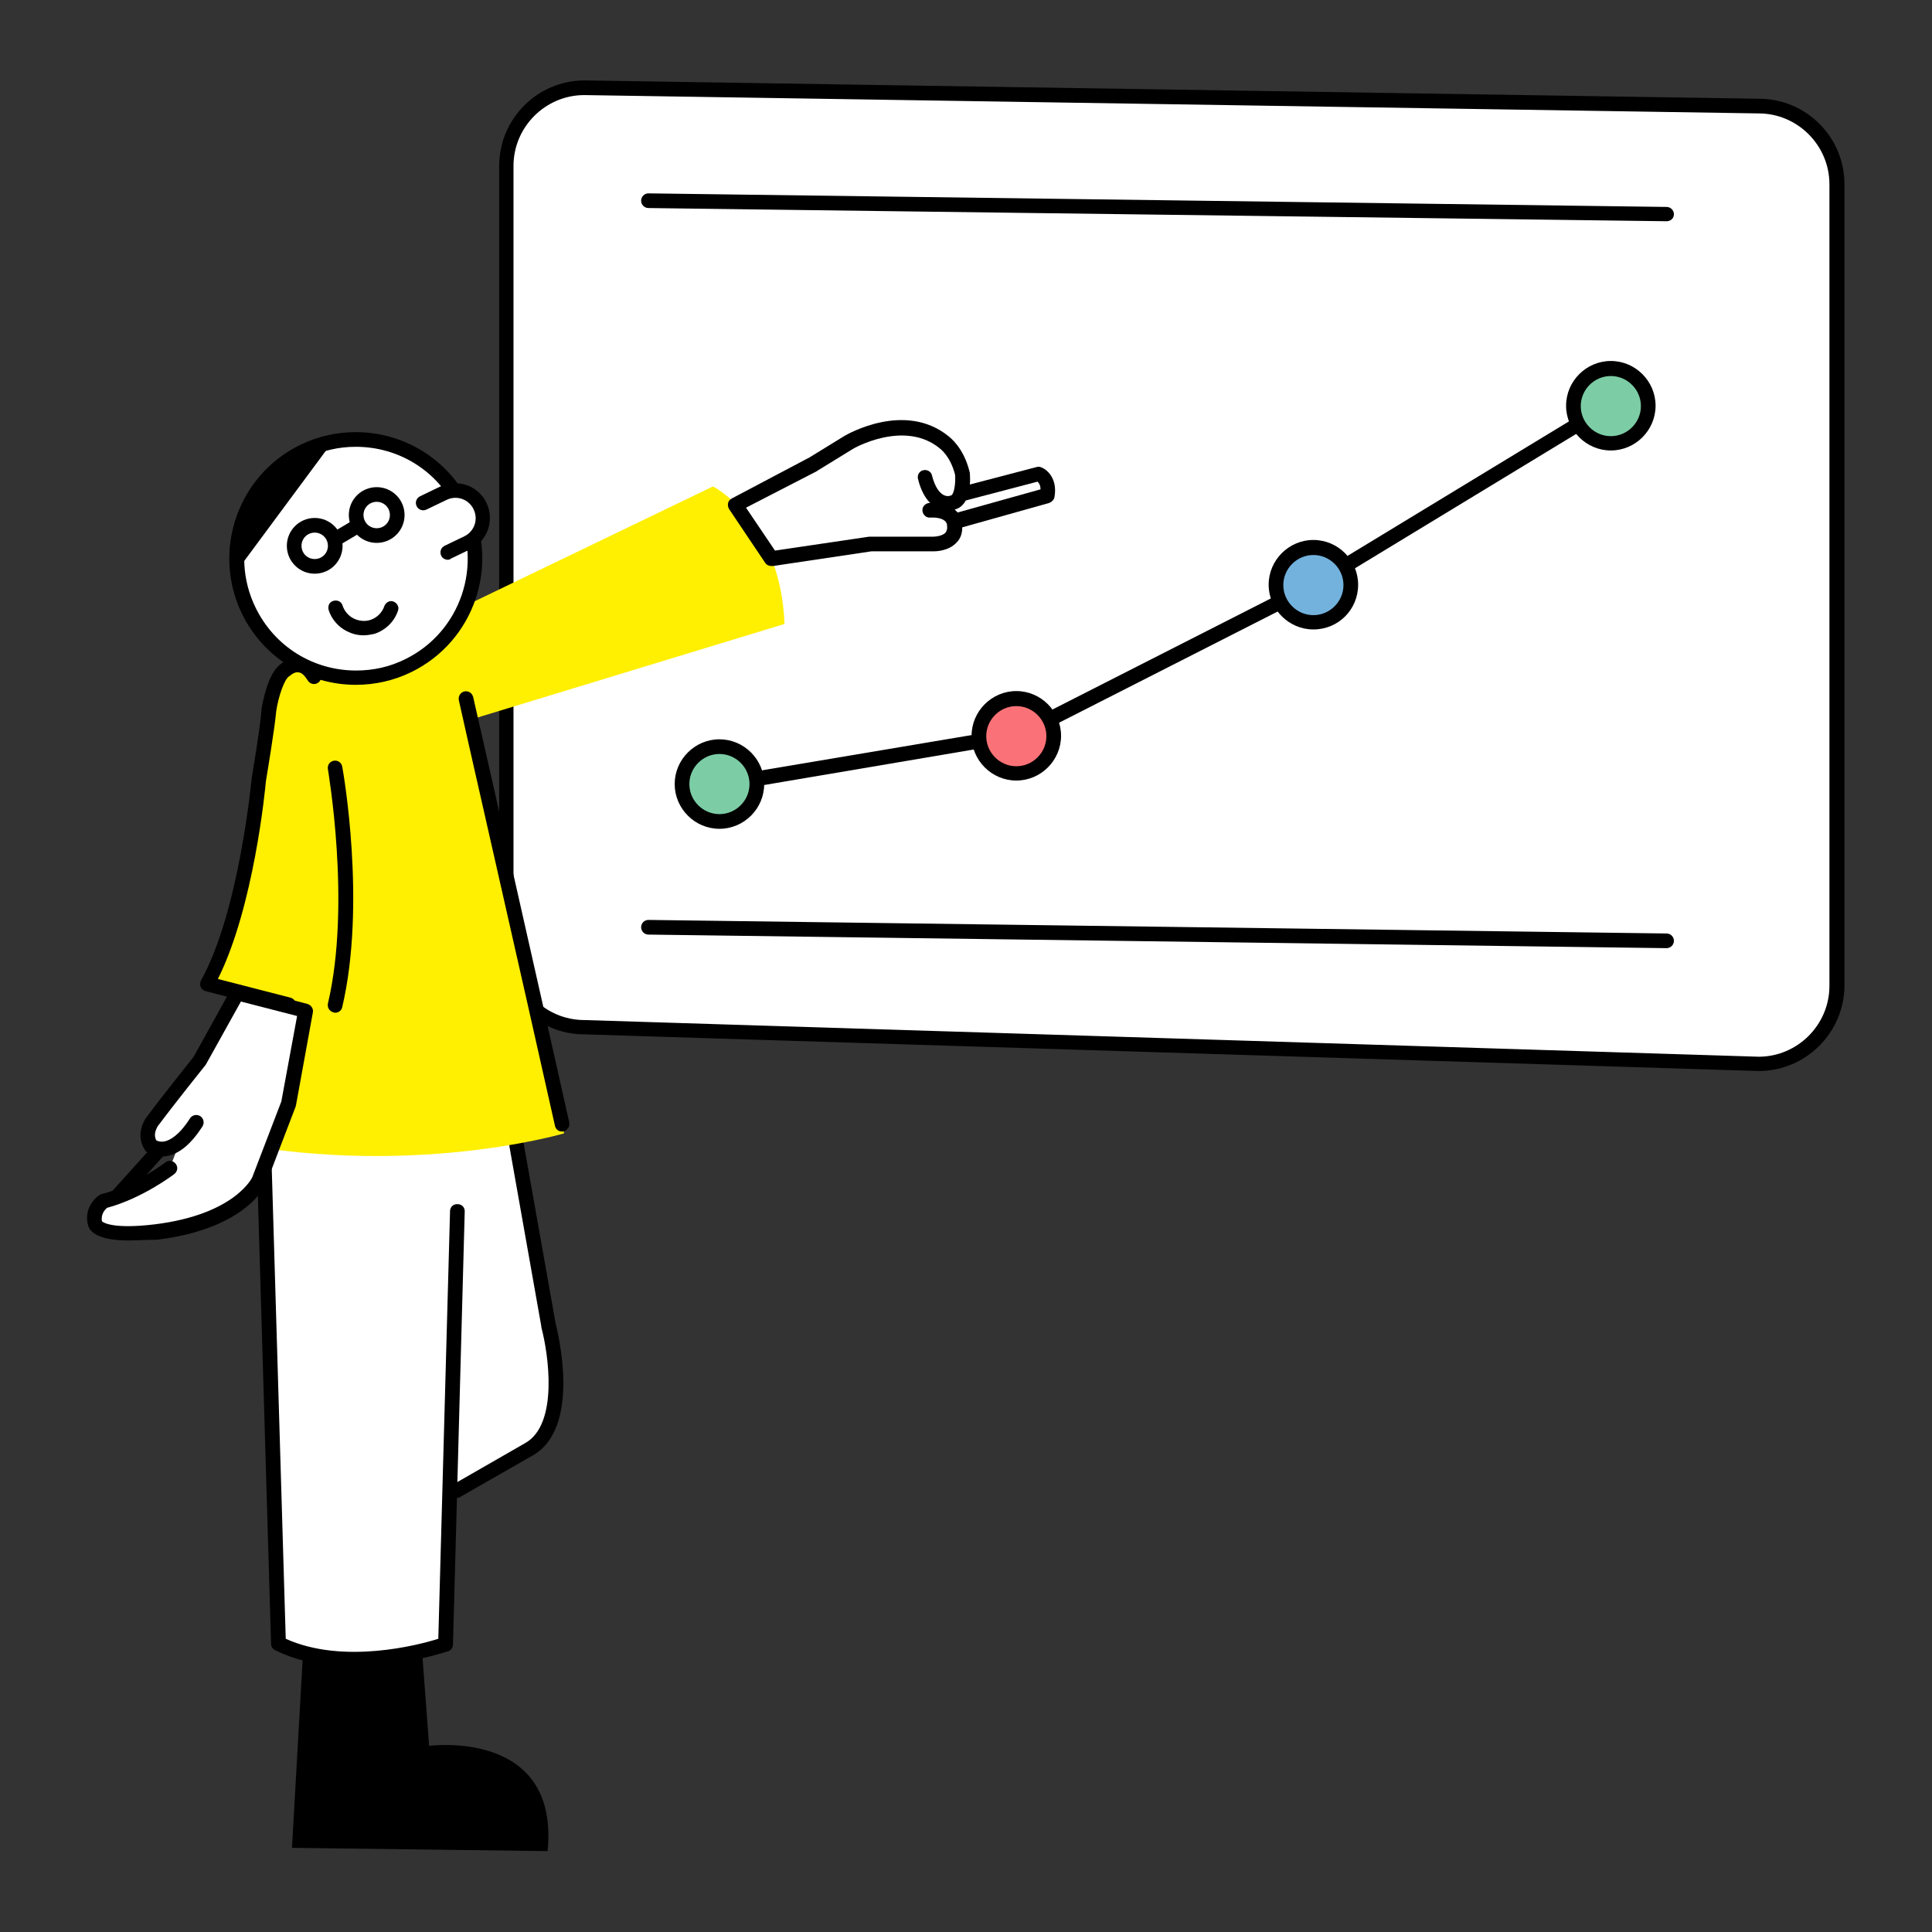 <?xml version="1.0" encoding="UTF-8" standalone="no"?>
<!-- Generator: Adobe Illustrator 27.2.0, SVG Export Plug-In . SVG Version: 6.00 Build 0)  -->

<svg
   version="1.1"
   x="0px"
   y="0px"
   viewBox="0 0 600 600"
   xml:space="preserve"
   id="svg40"
   sodipodi:docname="implementation-consistency.svg"
   width="600"
   height="600"
   inkscape:version="1.3.2 (091e20e, 2023-11-25, custom)"
   xmlns:inkscape="http://www.inkscape.org/namespaces/inkscape"
   xmlns:sodipodi="http://sodipodi.sourceforge.net/DTD/sodipodi-0.dtd"
   xmlns="http://www.w3.org/2000/svg"
   xmlns:svg="http://www.w3.org/2000/svg"><rect x="0" y="0" width="600" height="600" fill="#333333" stroke="none"/><defs
   id="defs40">
	
	
	
	
	

		
		
		
		
		
	
	
	
	

	

		
		
		
		
		
	
	
	
	
	
	
	
	
	
	
	
	
	
	

		
		
	
		
		
	
		
	
		
	
		
		
		
		
		
		
	
		
		
	
		
		
	
		
	
		
	
		
	
	
	

		
		
	
	

		
	
		
	
	
	
	
	

	

		
		
	
			
			
			
			
		
	
	
	
	
	
	
	
	

		
		
		
		
		
		
	
	

	
	
	
	
	
	
	
	

		
		
		
		
	
			
			
		</defs><sodipodi:namedview
   id="namedview40"
   pagecolor="#ffffff"
   bordercolor="#000000"
   borderopacity="0.25"
   inkscape:showpageshadow="2"
   inkscape:pageopacity="0.0"
   inkscape:pagecheckerboard="0"
   inkscape:deskcolor="#d1d1d1"
   inkscape:zoom="0.22936776"
   inkscape:cx="662.69121"
   inkscape:cy="237.60968"
   inkscape:window-width="1366"
   inkscape:window-height="697"
   inkscape:window-x="-8"
   inkscape:window-y="-8"
   inkscape:window-maximized="1"
   inkscape:current-layer="svg40" />
<style
   type="text/css"
   id="style1">
	.st0{fill:#FFFFFF;}
	.st1{opacity:0.1;}
	.st2{fill:#FFB632;}
	.st3{fill:#10A0FF;}
	.st4{fill:#231815;}
	.st5{fill:#FF845C;}
	.st6{fill:#E1E1E1;}
	.st7{opacity:0.5;}
	.st8{fill-rule:evenodd;clip-rule:evenodd;fill:#231815;}
	.st9{fill:#F4F4F4;}
	.st10{fill:#D3D3D3;}
	.st11{fill:#111111;}
	.st12{opacity:0.2;}
	.st13{fill:#E6E6E6;}
	.st14{fill:#7C7C7C;}
	.st15{fill:#0C0C0C;}
	.st16{fill:#21FF9F;}
	
		.st17{clip-path:url(#SVGID_00000011009811563690250990000005215231646629483137_);fill:url(#SVGID_00000165206941003301256280000003453539252813133471_);}
	.st18{fill:#FFFFFF;stroke:#000000;stroke-width:4;stroke-linecap:round;stroke-linejoin:round;stroke-miterlimit:10;}
	.st19{fill:none;stroke:#FFB632;stroke-width:4.887;stroke-linecap:round;stroke-linejoin:round;stroke-miterlimit:10;}
	.st20{fill:none;stroke:#000000;stroke-width:4;stroke-linecap:round;stroke-linejoin:round;stroke-miterlimit:10;}
	.st21{opacity:0.3;}
	.st22{fill:none;stroke:#000000;stroke-width:3.985;stroke-linecap:round;stroke-linejoin:round;stroke-miterlimit:10;}
	.st23{fill:#B27410;}
</style>




<g
   id="Color_Back_x5F_Lower-2"
   transform="matrix(0.991,0,0,0.991,454.22,-103.782)">
</g><g
   id="g28-49"
   transform="matrix(-0.991,0,0,0.991,688.952,-103.782)">
			
		</g><g
   id="g35-79"
   transform="matrix(0.908,0,0,0.908,-35.306,-81.224)">
			
		</g><g
   id="Artboard-1"
   transform="translate(553.07,-139)">
</g><g
   id="g18"
   transform="translate(-678.933,14)"><g
     id="g2-7"
     transform="matrix(1.139,0,0,1.139,531.784,-159.878)">
		<path
   class="st0"
   d="m 608.7,418.1 -320.1,-10 c -11.8,0 -21.3,-9.5 -21.3,-21.3 V 173.3 c 0,-11.8 9.5,-21.3 21.3,-21.3 l 320.1,5 c 11.8,0 21.3,9.5 21.3,21.3 v 218.6 c 0,11.7 -9.6,21.2 -21.3,21.2 z"
   id="path1"
   style="fill:#ffffff" />
		<path
   d="m 608.7,420.1 c 0,0 -0.1,0 0,0 l -320.2,-10 c -12.8,0 -23.2,-10.4 -23.2,-23.3 V 173.3 c 0,-12.8 10.4,-23.3 23.3,-23.3 l 320.2,5 c 12.8,0 23.3,10.4 23.3,23.3 v 218.6 c -0.1,12.8 -10.6,23.2 -23.4,23.2 z M 288.5,154 c -10.6,0 -19.3,8.7 -19.3,19.3 v 213.6 c 0,10.6 8.7,19.3 19.3,19.3 l 320.2,10 c 10.6,0 19.3,-8.7 19.3,-19.3 V 178.3 C 628,167.7 619.3,159 608.7,159 Z"
   id="path2" />
	</g><g
     id="g3-3-3"
     transform="matrix(1.139,0,0,1.139,531.784,-159.878)">
		<path
   d="m 329.7,343.4 c -1,0 -1.8,-0.7 -2,-1.7 -0.2,-1.1 0.6,-2.1 1.6,-2.3 l 74.9,-12.6 c 1.1,-0.2 2.1,0.6 2.3,1.6 0.2,1.1 -0.6,2.1 -1.6,2.3 L 330,343.4 c -0.1,0 -0.2,0 -0.3,0 z"
   id="path3-6" />
	</g><g
     id="g4-1"
     transform="matrix(1.139,0,0,1.139,531.784,-159.878)">
		<path
   d="m 487.3,289.6 c -0.7,0 -1.3,-0.3 -1.7,-1 -0.6,-0.9 -0.3,-2.2 0.7,-2.7 l 81,-49.2 c 0.9,-0.6 2.2,-0.3 2.7,0.7 0.6,0.9 0.3,2.2 -0.7,2.7 l -81,49.2 c -0.2,0.2 -0.6,0.3 -1,0.3 z"
   id="path4-5" />
	</g><g
     id="g5-1"
     transform="matrix(1.139,0,0,1.139,531.784,-159.878)">
		<path
   d="m 406.3,330.8 c -0.7,0 -1.4,-0.4 -1.8,-1.1 -0.5,-1 -0.1,-2.2 0.9,-2.7 l 81,-41.2 c 1,-0.5 2.2,-0.1 2.7,0.9 0.5,1 0.1,2.2 -0.9,2.7 l -81,41.2 c -0.3,0.1 -0.6,0.2 -0.9,0.2 z"
   id="path5-4" />
	</g><g
     id="g6"
     transform="matrix(1.139,0,0,1.139,531.784,-159.878)">
			
				<circle
   transform="matrix(0.16,-0.987,0.987,0.16,125.435,722.54)"
   class="st2"
   cx="487.3"
   cy="287.6"
   id="ellipse5"
   r="10.2"
   style="fill:#73b2dd;fill-opacity:1" />
			<path
   d="m 487.3,299.7 c -6.7,0 -12.2,-5.5 -12.2,-12.2 0,-6.7 5.5,-12.2 12.2,-12.2 6.7,0 12.2,5.5 12.2,12.2 0,6.8 -5.4,12.2 -12.2,12.2 z m 0,-20.3 c -4.5,0 -8.2,3.7 -8.2,8.2 0,4.5 3.7,8.2 8.2,8.2 4.5,0 8.2,-3.7 8.2,-8.2 0,-4.5 -3.7,-8.2 -8.2,-8.2 z"
   id="path6-2" />
		</g><g
     id="g7-9"
     transform="matrix(1.139,0,0,1.139,531.784,-159.878)">
			<circle
   class="st2"
   cx="406.3"
   cy="328.8"
   r="10.2"
   id="circle6"
   style="fill:#fa7277;fill-opacity:1" />
			<path
   d="m 406.3,340.9 c -6.7,0 -12.2,-5.5 -12.2,-12.2 0,-6.7 5.5,-12.2 12.2,-12.2 6.7,0 12.2,5.5 12.2,12.2 0,6.7 -5.5,12.2 -12.2,12.2 z m 0,-20.3 c -4.5,0 -8.2,3.7 -8.2,8.2 0,4.5 3.7,8.2 8.2,8.2 4.5,0 8.2,-3.7 8.2,-8.2 0,-4.5 -3.7,-8.2 -8.2,-8.2 z"
   id="path7-6" />
		</g><circle
     class="st2"
     cx="902.362"
     cy="229.496"
     r="11.62"
     id="circle7"
     style="fill:#7ccda5;fill-opacity:1;stroke-width:1.139" /><path
     d="m 902.362,243.394 c -7.633,0 -13.898,-6.266 -13.898,-13.898 0,-7.633 6.266,-13.898 13.898,-13.898 7.633,0 13.898,6.266 13.898,13.898 0,7.633 -6.266,13.898 -13.898,13.898 z m 0,-23.239 c -5.126,0 -9.341,4.215 -9.341,9.341 0,5.126 4.215,9.341 9.341,9.341 5.126,0 9.341,-4.215 9.341,-9.341 0,-5.126 -4.215,-9.341 -9.341,-9.341 z"
     id="path8-5"
     style="stroke-width:1.139" /><g
     id="g9-4"
     transform="matrix(1.139,0,0,1.139,531.784,-159.878)">
			<circle
   class="st2"
   cx="568.4"
   cy="238.7"
   r="10.2"
   id="circle8"
   style="fill:#7ccda5;fill-opacity:1" />
			<path
   d="m 568.4,250.9 c -6.7,0 -12.2,-5.5 -12.2,-12.2 0,-6.7 5.5,-12.2 12.2,-12.2 6.7,0 12.2,5.5 12.2,12.2 0,6.7 -5.5,12.2 -12.2,12.2 z m 0,-20.3 c -4.5,0 -8.2,3.7 -8.2,8.2 0,4.5 3.7,8.2 8.2,8.2 4.5,0 8.2,-3.7 8.2,-8.2 0,-4.5 -3.7,-8.2 -8.2,-8.2 z"
   id="path9-4" />
		</g><g
     id="g11-8"
     transform="matrix(1.139,0,0,1.139,531.784,-159.878)">
		<path
   d="m 583.6,188.4 c 0,0 0,0 0,0 L 306,184.8 c -1.1,0 -2,-0.9 -2,-2 0,-1.1 0.9,-2 2,-2 0,0 0,0 0,0 l 277.6,3.7 c 1.1,0 2,0.9 2,2 0,1.1 -0.9,1.9 -2,1.9 z"
   id="path10-1" />
	</g><g
     id="g12-1"
     transform="matrix(1.139,0,0,1.139,531.784,-159.878)">
		<path
   d="m 583.6,386.6 c 0,0 0,0 0,0 L 306,382.9 c -1.1,0 -2,-0.9 -2,-2 0,-1.1 0.9,-2 2,-2 0,0 0,0 0,0 l 277.6,3.7 c 1.1,0 2,0.9 2,2 0,1.1 -0.9,2 -2,2 z"
   id="path11-1" />
	</g><g
     id="g13-9"
     transform="matrix(1.139,0,0,1.139,531.784,-159.878)">
		<polyline
   class="st0"
   points="203.5,441.4 244.8,534.5 255.3,532.5 270.2,441.4 269,434.6 203.5,441.4   "
   id="polyline12"
   style="fill:#ffffff" />
	</g><g
     id="Color_Back_x5F_Lower-7"
     transform="matrix(1.139,0,0,1.139,531.784,-159.878)">
	<g
   id="g14-7">
		<path
   d="m 244.1,576.1 2.1,28 c 0,0 35.6,-4.8 32.3,28.7 l -69.7,-0.9 3.2,-56.4 z"
   id="path13-0" />
	</g>
	<g
   id="g15-9">
		<path
   class="st0"
   d="m 253.8,458.4 -3.2,118 c 0,0 -26.3,9.3 -45.5,-0.2 l -4.3,-145.8"
   id="path14-5"
   style="fill:#ffffff" />
		<path
   d="m 225.8,582.5 c -7.1,0 -14.8,-1.1 -21.6,-4.5 -0.7,-0.3 -1.1,-1 -1.1,-1.7 l -4.3,-145.8 c 0,-1.1 0.8,-2 1.9,-2.1 0,0 0,0 0.1,0 1.1,0 2,0.9 2,1.9 l 4.3,144.6 c 15.7,7.1 36.3,1.7 41.6,0 l 3.2,-116.6 c 0,-1.1 0.9,-2 2.1,-1.9 1.1,0 2,0.9 1.9,2.1 l -3.2,118 c 0,0.8 -0.6,1.6 -1.3,1.8 -0.9,0.2 -12.3,4.2 -25.6,4.2 z"
   id="path15" />
	</g>
	<g
   id="g17-8">
		<path
   class="st0"
   d="m 267.8,428 10.9,61.5 c 0,0 7.2,26.9 -5.5,33.8 l -19.5,11.2"
   id="path16-8"
   style="fill:#ffffff" />
		<path
   d="m 253.8,536.5 c -0.7,0 -1.4,-0.4 -1.7,-1 -0.5,-1 -0.2,-2.2 0.7,-2.7 l 19.5,-11.2 c 9.3,-5.1 6.4,-24.5 4.5,-31.6 0,-0.1 0,-0.1 0,-0.2 l -10.9,-61.5 c -0.2,-1.1 0.5,-2.1 1.6,-2.3 1.1,-0.2 2.1,0.5 2.3,1.6 l 10.9,61.4 c 0.5,2 7.2,28.5 -6.4,36 l -19.4,11.1 c -0.4,0.3 -0.8,0.4 -1.1,0.4 z"
   id="path17-4" />
	</g>
</g><g
     id="g18-5"
     transform="matrix(1.139,0,0,1.139,531.784,-159.878)">
		<path
   class="st7"
   d="m 252,295.2 71.6,-34.5 c 0,0 18.4,9.4 19.5,37.5 l -85.3,26 25.2,112.9 c 0,0 -47.1,13.9 -102.3,0 l 12.5,-37.6 -6,-1.9 14.9,-60.3 c 0,0 -1.1,-28.1 7.7,-27.3"
   id="path18-3"
   style="opacity:1;fill:#ffef00;fill-opacity:1" />
	</g><g
     id="Obeject_x5F_Upper-8"
     transform="matrix(1.139,0,0,1.139,531.784,-159.878)">
	<g
   id="g20-0">
		<path
   class="st0"
   d="m 391,262.9 21.4,-5.6 c 0,0 3.2,1.2 2.3,5.8 l -25.3,7.1"
   id="path19-8"
   style="fill:#ffffff" />
		<path
   d="m 389.4,272.2 c -0.9,0 -1.7,-0.6 -1.9,-1.5 -0.3,-1.1 0.3,-2.2 1.4,-2.5 l 24,-6.7 c 0,-1.2 -0.5,-1.8 -0.8,-2.1 l -20.6,5.4 c -1.1,0.3 -2.2,-0.4 -2.4,-1.4 -0.3,-1.1 0.4,-2.2 1.4,-2.4 l 21.4,-5.6 c 0.4,-0.1 0.8,-0.1 1.2,0.1 1.6,0.6 4.5,3.1 3.6,8.1 -0.1,0.7 -0.7,1.3 -1.4,1.6 l -25.3,7.1 c -0.2,-0.1 -0.4,-0.1 -0.6,-0.1 z"
   id="path20-1" />
	</g>
	<g
   id="g32-0">
		<g
   id="g24">
			<g
   id="g23-4">
				<g
   id="g21-0">
					<path
   class="st0"
   d="m 226.3,312.8 c -12.5,0 -23.7,-7 -29.2,-18.2 -3.8,-7.8 -4.4,-16.6 -1.6,-24.8 2.8,-8.2 8.6,-14.8 16.4,-18.7 4.5,-2.2 9.3,-3.3 14.3,-3.3 12.5,0 23.7,7 29.2,18.2 3.8,7.8 4.4,16.6 1.6,24.8 -2.8,8.2 -8.6,14.8 -16.4,18.7 -4.5,2.2 -9.3,3.3 -14.3,3.3 z"
   id="path21-3"
   style="fill:#ffffff" />
				</g>
				<g
   id="g22">
					<path
   d="m 226.2,249.9 c 11.7,0 22.2,6.5 27.4,17.1 7.4,15.1 1.2,33.4 -13.9,40.8 -4.2,2.1 -8.7,3.1 -13.4,3.1 -11.7,0 -22.2,-6.5 -27.4,-17.1 -7.4,-15.1 -1.2,-33.4 13.9,-40.8 4.3,-2.1 8.8,-3.1 13.4,-3.1 m 0,-4 c -5.1,0 -10.3,1.1 -15.2,3.5 -17.1,8.4 -24.1,29 -15.8,46.1 6,12.2 18.2,19.3 31,19.3 5.1,0 10.3,-1.1 15.2,-3.5 17.1,-8.4 24.1,-29 15.8,-46.1 -6,-12.2 -18.2,-19.3 -31,-19.3 z"
   id="path22-5" />
				</g>
			</g>
		</g>
		<g
   id="g25-2">
			<path
   class="st0"
   d="m 220.6,293.7 c 1.4,4.2 5.9,6.5 10.2,5.2 2.5,-0.8 4.3,-2.7 5.1,-5"
   id="path24-5"
   style="fill:#ffffff" />
			<path
   d="m 228.3,301.3 c -1.6,0 -3.1,-0.4 -4.5,-1.1 -2.4,-1.2 -4.2,-3.3 -5,-5.8 -0.3,-1.1 0.2,-2.2 1.3,-2.5 1.1,-0.3 2.2,0.2 2.5,1.3 0.5,1.5 1.6,2.8 3,3.5 1.4,0.7 3.1,0.9 4.6,0.4 1.8,-0.6 3.2,-2 3.8,-3.8 0.4,-1 1.5,-1.6 2.5,-1.2 1,0.4 1.6,1.5 1.2,2.5 -1,3 -3.4,5.3 -6.4,6.3 -0.9,0.2 -2,0.4 -3,0.4 z"
   id="path25-5" />
		</g>
		<g
   id="g26-1">
			
		</g>
		<g
   id="g27-2">
			<path
   d="m 219.8,248.6 -25.7,34.7 c 0,0 -7,-23.6 25.7,-34.7 z"
   id="path26-7" />
		</g>
		<g
   id="g28-1">
			<path
   class="st0"
   d="m 251.3,278.7 5.4,-2.6 c 3.7,-1.8 5.3,-6.3 3.4,-10 v 0 c -1.8,-3.7 -6.3,-5.3 -10,-3.4 l -5.4,2.6"
   id="path27-0"
   style="fill:#ffffff" />
			<path
   d="m 251.3,280.7 c -0.7,0 -1.5,-0.4 -1.8,-1.1 -0.5,-1 -0.1,-2.2 0.9,-2.7 l 5.4,-2.6 c 2.7,-1.3 3.9,-4.6 2.5,-7.4 -1.3,-2.7 -4.6,-3.9 -7.4,-2.5 l -5.4,2.6 c -1,0.5 -2.2,0.1 -2.7,-0.9 -0.5,-1 -0.1,-2.2 0.9,-2.7 l 5.4,-2.6 c 4.7,-2.3 10.4,-0.4 12.7,4.3 2.3,4.7 0.4,10.4 -4.3,12.7 l -5.4,2.6 c -0.2,0.2 -0.5,0.3 -0.8,0.3 z"
   id="path28-8" />
		</g>
		<g
   id="g29-1">
			<circle
   class="st0"
   cx="231.9"
   cy="268.5"
   r="5.6"
   id="circle28"
   style="fill:#ffffff" />
			<path
   d="m 231.9,276.1 c -4.2,0 -7.6,-3.4 -7.6,-7.6 0,-4.2 3.4,-7.6 7.6,-7.6 4.2,0 7.6,3.4 7.6,7.6 0,4.2 -3.4,7.6 -7.6,7.6 z m 0,-11.2 c -2,0 -3.6,1.6 -3.6,3.6 0,2 1.6,3.6 3.6,3.6 2,0 3.6,-1.6 3.6,-3.6 0,-2 -1.6,-3.6 -3.6,-3.6 z"
   id="path29-8" />
		</g>
		<g
   id="g30-9">
			<circle
   class="st0"
   cx="215"
   cy="276.9"
   r="5.6"
   id="circle29"
   style="fill:#ffffff" />
			<path
   d="m 215,284.5 c -4.2,0 -7.6,-3.4 -7.6,-7.6 0,-4.2 3.4,-7.6 7.6,-7.6 4.2,0 7.6,3.4 7.6,7.6 0,4.2 -3.4,7.6 -7.6,7.6 z m 0,-11.2 c -2,0 -3.6,1.6 -3.6,3.6 0,2 1.6,3.6 3.6,3.6 2,0 3.6,-1.6 3.6,-3.6 0,-2 -1.6,-3.6 -3.6,-3.6 z"
   id="path30-5" />
		</g>
		<g
   id="g31-7">
			<line
   class="st0"
   x1="227"
   y1="271.3"
   x2="220.6"
   y2="275.1"
   id="line30"
   style="fill:#ffffff" />
			<path
   d="m 220.6,277.1 c -0.7,0 -1.3,-0.3 -1.7,-1 -0.6,-0.9 -0.3,-2.2 0.7,-2.7 l 6.4,-3.8 c 0.9,-0.6 2.2,-0.3 2.7,0.7 0.6,0.9 0.3,2.2 -0.7,2.7 l -6.4,3.8 c -0.3,0.2 -0.6,0.3 -1,0.3 z"
   id="path31-5" />
		</g>
	</g>
	<g
   id="g33-6">
		<path
   d="m 207.9,404.2 c -0.2,0 -0.3,0 -0.5,-0.1 l -22.2,-5.8 c -0.6,-0.2 -1.1,-0.6 -1.3,-1.1 -0.2,-0.6 -0.2,-1.2 0.1,-1.8 10.4,-18.7 13.7,-54.4 13.8,-54.8 0,-0.1 0,-0.1 0,-0.2 0,-0.1 2.4,-14.3 2.7,-18.8 0,-0.1 0,-0.1 0,-0.2 0.3,-1.7 1.7,-9.9 5.3,-12.3 0.6,-0.5 2.7,-2.1 5.3,-1.7 2.1,0.3 3.9,1.7 5.4,4.2 0.6,1 0.2,2.2 -0.7,2.7 -0.9,0.6 -2.2,0.2 -2.7,-0.7 -0.6,-0.9 -1.4,-2.1 -2.5,-2.2 -1.1,-0.2 -2.2,0.8 -2.2,0.8 -0.1,0.1 -0.2,0.2 -0.4,0.3 -1.3,0.8 -2.9,5.5 -3.5,9.5 -0.4,4.7 -2.6,17.8 -2.8,19 -0.2,2.3 -3.3,34.4 -13.1,54 l 19.8,5.1 c 1.1,0.3 1.7,1.4 1.4,2.4 -0.2,1.1 -1.1,1.7 -1.9,1.7 z"
   id="path32-4" />
	</g>
	<g
   id="g34-9">
		<path
   class="st0"
   d="m 175.5,446.5 c 0,0 -8.4,6.5 -17.9,9 0,0 -3.7,2.3 -2.3,6.4 0,0 1.6,3.7 16.4,1.9 23.6,-2.9 28.2,-14.1 28.2,-14.1 l 8,-20.9 4.6,-25.3 -18.5,-4.8"
   id="path33-4"
   style="fill:#ffffff" />
		<path
   d="m 164.2,466.3 c -8.2,0 -10.3,-2.4 -10.8,-3.6 0,-0.1 0,-0.1 -0.1,-0.2 -1.4,-4.5 1.5,-7.7 3.2,-8.7 0.2,-0.1 0.4,-0.2 0.6,-0.2 8.9,-2.3 17.1,-8.5 17.2,-8.6 0.9,-0.7 2.1,-0.5 2.8,0.4 0.7,0.9 0.5,2.1 -0.4,2.8 -0.4,0.3 -8.7,6.6 -18.3,9.2 -0.5,0.4 -1.8,1.7 -1.4,3.7 0.6,0.5 3.6,2.1 14.4,0.8 21.9,-2.7 26.6,-12.8 26.6,-12.9 l 7.9,-20.6 4.3,-23.3 -16.7,-4.3 c -1.1,-0.3 -1.7,-1.4 -1.4,-2.4 0.3,-1.1 1.4,-1.7 2.4,-1.4 l 18.5,4.8 c 1,0.3 1.7,1.3 1.5,2.3 l -4.6,25.3 c 0,0.1 -0.1,0.2 -0.1,0.4 l -8,20.9 c -0.2,0.5 -5.3,12.4 -29.8,15.4 -3.1,0 -5.7,0.2 -7.8,0.2 z"
   id="path34-2" />
	</g>
	<g
   id="g35-1">
		<line
   class="st0"
   x1="161.4"
   y1="453.9"
   x2="178.8"
   y2="434.6"
   id="line34"
   style="fill:#ffffff" />
		<path
   d="m 161.4,455.9 c -0.5,0 -1,-0.2 -1.3,-0.5 -0.8,-0.7 -0.9,-2 -0.1,-2.8 l 17.5,-19.4 c 0.7,-0.8 2,-0.9 2.8,-0.1 0.8,0.7 0.9,2 0.1,2.8 l -17.5,19.4 c -0.5,0.4 -1,0.6 -1.5,0.6 z"
   id="path35-6" />
	</g>
	<g
   id="g37-6">
		<path
   class="st0"
   d="m 194,398.6 -10.4,18.7 c 0,0 -9.1,11.3 -12.5,16 0,0 -3.1,3.6 -0.8,7.1 0,0 5.5,4.4 12.3,-6.3"
   id="path36-3"
   style="fill:#ffffff" />
		<path
   d="m 173.3,443.4 c -2.5,0 -4,-1.2 -4.2,-1.3 -0.2,-0.1 -0.3,-0.3 -0.4,-0.5 -2.5,-3.8 -0.6,-7.8 0.9,-9.5 3.3,-4.5 11.4,-14.6 12.4,-15.9 l 10.3,-18.6 c 0.5,-1 1.8,-1.3 2.7,-0.8 1,0.5 1.3,1.8 0.8,2.7 l -10.4,18.7 c -0.1,0.1 -0.1,0.2 -0.2,0.3 -0.1,0.1 -9.1,11.4 -12.5,16 0,0 -0.1,0.1 -0.1,0.1 -0.1,0.1 -1.9,2.3 -0.8,4.4 0.4,0.2 1.1,0.5 2.2,0.3 1.5,-0.3 4,-1.6 7,-6.3 0.6,-0.9 1.8,-1.2 2.8,-0.6 0.9,0.6 1.2,1.8 0.6,2.8 -3.1,4.8 -6.3,7.5 -9.8,8.1 -0.4,0.1 -0.9,0.1 -1.3,0.1 z"
   id="path37-0" />
	</g>
	<g
   id="g39-1">
		<path
   class="st0"
   d="m 382.7,267.1 c 6.5,-0.3 6.7,3.8 6.7,3.8 0.8,5.5 -5.7,5.4 -5.7,5.4 h -17.2 l -27,4 -9.8,-14.6 21.2,-11.3 9.7,-5.9 c 0,0 15,-8.9 26,0 0,0 3.4,2.3 5,8.4 0,0 0.8,7.6 -2.9,8.1 0,0 -5.1,1.7 -7.3,-7"
   id="path38-7"
   style="fill:#ffffff" />
		<path
   d="m 339.5,282.4 c -0.7,0 -1.3,-0.3 -1.7,-0.9 L 328,266.9 c -0.3,-0.5 -0.4,-1.1 -0.3,-1.6 0.1,-0.6 0.5,-1 1,-1.3 l 21.2,-11.2 9.6,-5.9 c 0.7,-0.4 16.4,-9.5 28.3,0.1 0.6,0.5 4.1,3.2 5.7,9.5 0,0.1 0,0.2 0.1,0.3 0.1,0.9 0.8,9 -4.1,10.2 0,0 0,0 0.1,0.1 1.6,1.4 1.8,3.1 1.9,3.7 0.3,2.6 -0.5,4.2 -1.4,5.1 -2.2,2.5 -5.9,2.5 -6.3,2.5 h -17 l -26.8,4 c -0.3,0 -0.4,0 -0.5,0 z m -6.9,-15.9 7.9,11.7 25.7,-3.8 c 0.1,0 0.2,0 0.3,0 h 17.2 c 0.6,0 2.5,-0.2 3.3,-1.1 0.1,-0.2 0.6,-0.7 0.4,-2 0,-0.1 0,-0.1 0,-0.2 0,-0.2 -0.4,-2.1 -4.6,-1.9 -1.1,0.1 -2,-0.8 -2.1,-1.9 -0.1,-1.1 0.8,-2 1.9,-2.1 0.1,0 0.1,0 0.2,0 -1.5,-1.5 -2.6,-3.7 -3.3,-6.5 -0.3,-1.1 0.4,-2.2 1.4,-2.4 1.1,-0.3 2.2,0.4 2.4,1.4 0.9,3.5 2.2,4.8 3.1,5.3 0.9,0.5 1.6,0.3 1.6,0.3 0.1,0 0.2,-0.1 0.4,-0.1 0.9,-0.1 1.4,-3.2 1.2,-5.7 -1.3,-5.1 -4,-7 -4.1,-7.1 0,0 -0.1,-0.1 -0.1,-0.1 -9.7,-7.9 -23.6,0.1 -23.7,0.2 l -9.6,5.9 c 0,0 -0.1,0 -0.1,0.1 z"
   id="path39-0" />
	</g>
	<g
   id="g40-5">
		<path
   d="m 220.6,404.2 c -0.2,0 -0.3,0 -0.5,-0.1 -1.1,-0.3 -1.7,-1.3 -1.5,-2.4 6.4,-27.2 0,-63.6 0,-63.9 -0.2,-1.1 0.5,-2.1 1.6,-2.3 1.1,-0.2 2.1,0.5 2.3,1.6 0.3,1.5 6.6,37.5 0,65.6 -0.2,0.9 -1,1.5 -1.9,1.5 z"
   id="path40-0" />
	</g>
	<g
   id="g41-1">
		<path
   d="m 282.4,436.6 c -0.9,0 -1.7,-0.6 -1.9,-1.6 -7.8,-35 -26.1,-115.2 -26.2,-116 -0.2,-1.1 0.4,-2.1 1.5,-2.4 1.1,-0.2 2.1,0.4 2.4,1.5 0.2,0.8 18.4,81 26.2,116 0.2,1.1 -0.4,2.1 -1.5,2.4 -0.2,0.1 -0.3,0.1 -0.5,0.1 z"
   id="path41-2" />
	</g>
</g></g></svg>
